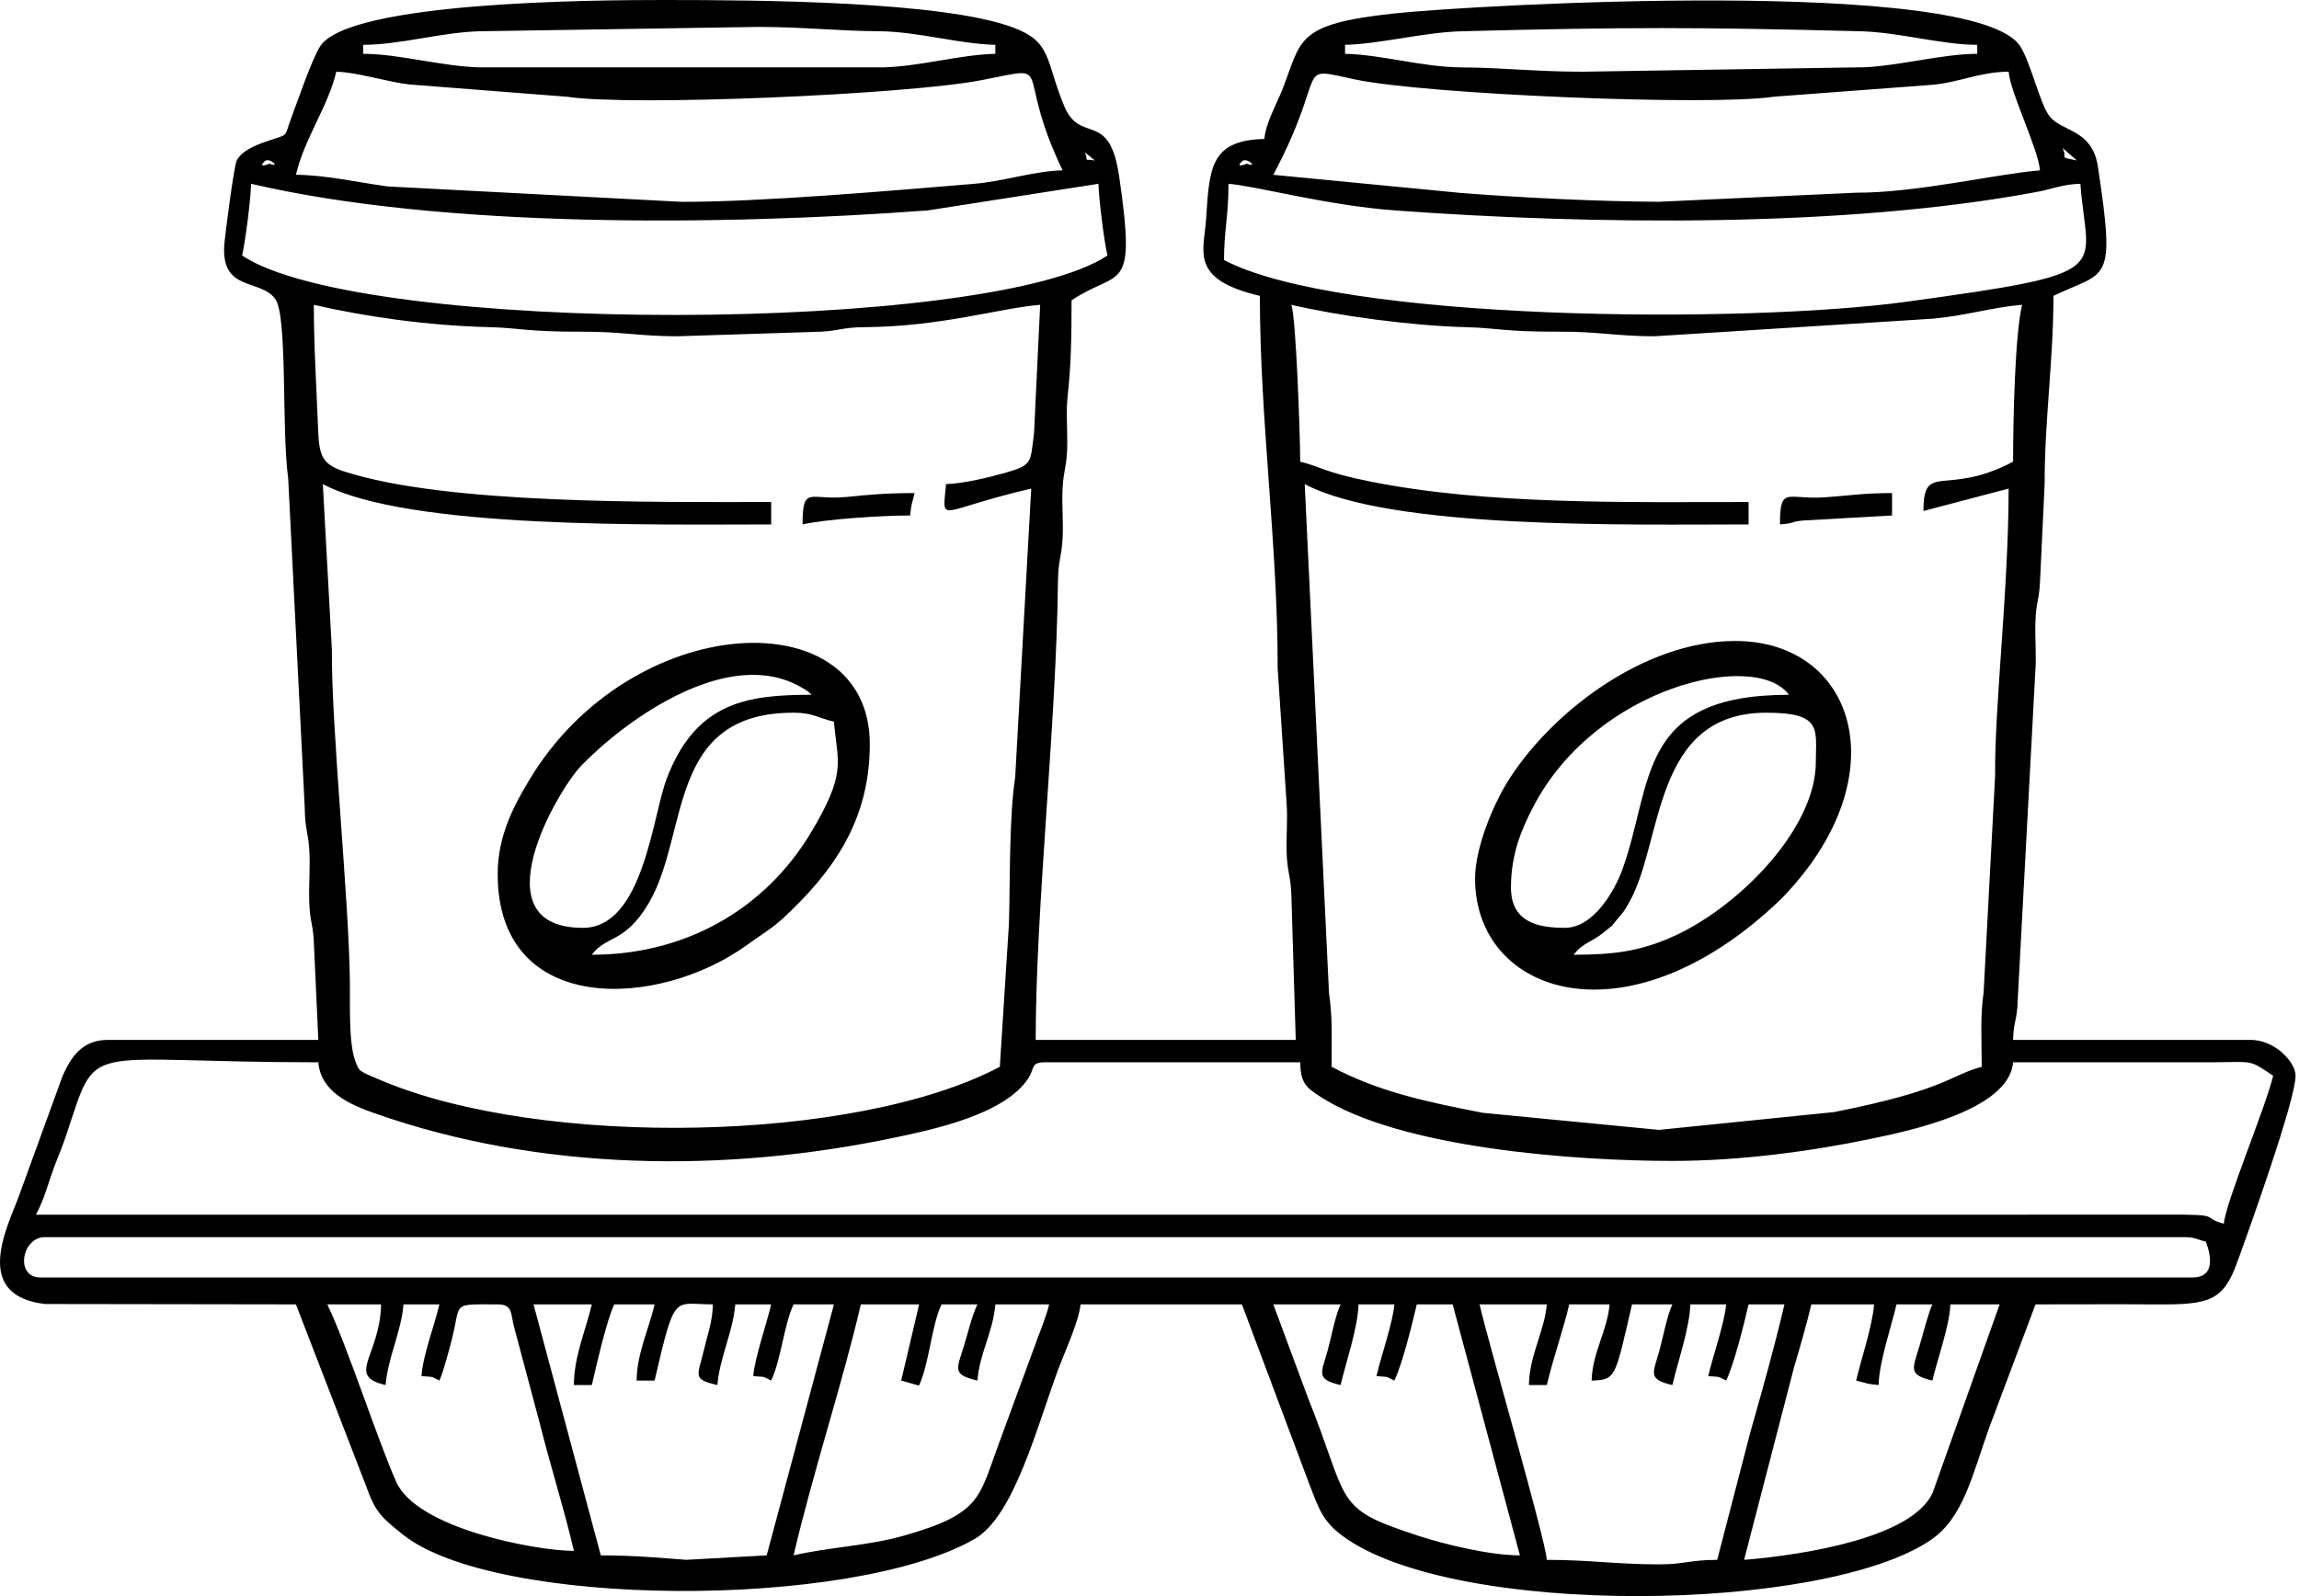<?xml version="1.0" encoding="UTF-8"?> <svg xmlns="http://www.w3.org/2000/svg" width="432" height="300" viewBox="0 0 432 300" fill="none"><path fill-rule="evenodd" clip-rule="evenodd" d="M100.256 245.168H111.208C110.094 249.956 107.842 254.955 107.842 260.331H111.208C112.089 256.551 114.001 248.131 115.423 245.168H123.004C121.927 249.8 119.633 254.566 119.633 259.487H123.004C126.903 242.746 126.476 245.168 133.957 245.168C133.883 248.47 132.952 250.837 132.287 253.676C131.118 258.666 129.985 259.207 134.801 260.331C135.227 255.185 137.741 250.309 138.167 245.168H144.909C144.033 248.924 141.827 255.208 141.538 258.648C144.148 258.868 143.13 258.634 144.909 259.487C146.73 255.689 147.372 248.81 149.12 245.168H156.706L144.065 292.344L128.981 293.179C123.867 292.816 119.326 292.344 112.896 292.344L100.256 245.168ZM363.114 259.487C364.017 255.616 366.397 248.933 366.485 245.168H375.749L363.155 280.594C359.321 288.964 339.406 292.216 327.729 293.188L337.099 257.061C338.117 253.621 339.539 248.713 340.365 245.168H352.161C351.813 249.332 349.753 255.35 348.79 259.487C350.712 259.936 350.73 260.143 353.005 260.331C353.101 255.974 355.404 249.328 356.371 245.168H363.114C362.343 246.773 361.233 251.149 360.701 252.937C359.421 257.249 358.454 258.404 363.114 259.487ZM314.25 260.331C315.217 256.171 317.52 249.525 317.621 245.168H324.358C324.074 248.603 321.863 254.887 320.987 258.648C323.597 258.868 322.583 258.634 324.358 259.487C325.867 256.35 327.665 249.048 328.573 245.168H335.311C333.407 253.332 331.252 260.922 328.926 269.109L322.675 293.188C317.547 293.188 316.529 294.032 311.723 294.032C303.655 294.032 298.853 293.188 290.662 293.188C290.299 288.858 279.934 253.378 278.021 245.168H290.662C290.244 250.14 287.414 254.616 287.291 260.331H290.662C291.794 255.451 293.735 250.043 294.872 245.168H302.453C302.041 250.126 299.202 254.24 299.082 259.487C303.738 259.386 303.494 258.79 306.668 245.168H314.25C313.282 247.181 312.456 251.502 311.837 253.777C310.649 258.111 309.494 259.221 314.25 260.331ZM251.906 260.331C252.874 256.171 255.176 249.525 255.273 245.168H262.015C261.73 248.603 259.52 254.887 258.644 258.648C261.253 258.868 260.235 258.634 262.015 259.487C263.519 256.35 265.322 249.048 266.225 245.168H272.967L285.603 292.344C279.893 292.344 271.293 290.225 266.532 288.67C250.269 283.364 253.837 282.781 245.646 262.376L239.266 245.168H251.906C250.938 247.181 250.113 251.502 249.494 253.777C248.306 258.111 247.15 259.221 251.906 260.331ZM183.665 259.487C184.1 254.212 186.595 250.442 187.036 245.168H197.144C196.562 247.663 195.126 250.951 194.099 253.914L187.756 271.159C183.935 281.392 184.554 284.478 169.846 288.638C162.874 290.606 155.935 290.757 149.12 292.344C152.766 276.713 158.256 260.207 161.76 245.168H172.712C171.616 249.86 170.469 254.653 169.341 259.487L172.68 260.432C174.606 256.377 175.028 249.117 176.923 245.168H183.665C182.624 247.328 181.908 250.47 181.17 252.85C179.757 257.409 178.872 258.372 183.665 259.487ZM61.505 245.168H71.613C71.393 254.965 64.903 258.57 72.457 260.331C72.884 255.185 75.397 250.309 75.824 245.168H82.566C81.575 249.406 79.548 254.378 79.195 258.648C81.805 258.868 80.786 258.634 82.566 259.487C83.286 257.982 84.506 253.313 84.909 251.722C86.703 244.682 84.657 245.168 93.518 245.168C96.431 245.168 95.903 246.911 96.651 249.617L101.439 267.573C103.517 275.87 105.975 283.492 107.842 291.5C100.875 291.5 78.401 287.368 74.462 278.543C70.921 270.6 65.316 253.112 61.505 245.168ZM8.426 232.528H410.294C412.569 232.528 412.615 232.931 414.505 233.372C414.601 233.775 417.316 240.109 411.977 240.109H7.582C2.757 240.109 4.087 232.528 8.426 232.528ZM417.876 230.001C413.298 228.781 418.105 228.226 406.928 228.308L213.151 228.317C144.345 228.317 75.544 228.317 6.743 228.317C8.105 225.735 8.495 224.268 9.577 221.043C10.609 217.984 11.297 216.746 12.329 213.682C18.613 195.047 14.379 199.67 59.817 199.67C60.28 205.206 65.628 207.568 70.444 209.265C101.343 220.131 136.186 220.557 168.291 213.783C175.634 212.233 188.953 209.412 193.296 202.565C194.424 200.785 193.691 199.67 196.3 199.67H244.32C244.407 203.496 245.329 204.33 248.022 206.082C263.01 215.856 296.156 218.204 314.25 218.204C327.248 218.204 340.663 216.319 351.409 214.081C358.371 212.636 377.524 208.752 378.276 199.67L416.202 199.661C423.572 199.597 422.609 199.161 427.145 202.198C425.801 207.958 418.206 226.015 417.876 230.001ZM177.766 90.99C177.12 98.732 175.914 95.994 193.773 91.834L190.76 146.106C189.604 153.724 189.824 165.534 189.59 173.583L187.875 200.514C160.838 214.82 101.884 215.842 71.6 203.055C67.339 201.257 67.518 201.409 66.775 199.455C65.5 196.102 65.798 188.961 65.747 184.476C65.578 169.051 62.248 136.717 62.363 122.146L60.661 90.99C76.723 99.489 122.858 98.572 144.909 98.572V94.361C122.839 94.361 83.96 94.834 64.711 88.628C60.679 87.33 59.968 85.789 59.785 80.914C59.464 72.356 58.973 65.448 58.973 57.289C68.453 59.5 80.552 61.22 91.849 61.486C97.632 61.623 98.962 62.385 109.525 62.343C116.666 62.316 120.239 63.201 127.224 63.206L154.178 62.348C157.958 62.146 158.196 61.527 162.585 61.49C176.946 61.371 187.724 57.936 195.456 57.289L194.305 81.414C193.581 86.862 194.103 87.376 189.072 88.816C186.05 89.683 180.936 90.921 177.766 90.99ZM242.637 57.289C251.512 59.358 265.092 61.229 275.503 61.495C281.53 61.651 282.576 62.385 293.189 62.343C300.33 62.316 303.903 63.201 310.883 63.206L363.192 59.899C369.709 59.289 374.272 57.766 379.964 57.289C378.593 63.183 378.276 79.244 378.276 86.78C365.613 93.481 361.43 86.606 361.43 96.045L377.437 91.834C377.437 110.616 374.763 132.892 374.901 145.748L372.736 186.549C372.066 190.965 372.383 195.9 372.383 200.514C366.26 202.147 365.934 204.794 344.662 209.022L311.727 212.37L278.641 209.164C267.381 206.986 258.827 205.069 250.218 200.514C250.218 195.644 250.42 191.204 249.732 186.677L245.164 90.99C261.373 99.567 306.485 98.572 328.573 98.572V94.361C305.714 94.361 279.585 94.93 257.447 90.504C248.691 88.752 248.04 87.642 244.32 86.78C244.32 82.239 243.536 59.298 242.637 57.289ZM230.841 34.545C236.253 34.995 249.319 38.609 262.07 39.544C298.835 42.246 346.841 42.874 383.106 36.004C385.56 35.54 387.656 34.618 390.917 34.545C392.178 51.235 398.269 51.203 358.316 56.707C327.867 60.903 251.87 60.435 230.001 48.864C230.001 43.36 230.841 40.686 230.841 34.545ZM47.181 34.545C83.24 42.943 135.622 42.42 174.35 39.549L206.409 34.545C206.478 37.471 207.482 45.387 208.097 48.025C185.985 62.83 67.894 63.022 45.494 48.025C46.108 45.387 47.117 37.471 47.181 34.545ZM239.266 32.857C249.939 12.691 242.871 12.425 254.663 14.938C267.752 17.727 321.372 19.983 333.27 18.181L363.045 15.943C368.292 15.47 372.117 13.479 377.437 13.479C377.767 17.474 382.991 27.931 383.331 32.018C374.887 32.72 360.224 36.251 348.781 36.219L311.732 37.925C299.977 37.866 285.75 37.15 274.604 36.274L239.266 32.857ZM55.607 32.857C57.198 26.019 61.67 19.988 63.188 13.479C67.151 13.571 72.59 15.36 76.814 15.864L106.512 18.181C118.693 20.024 170.442 17.772 184.412 15.071C198.896 12.273 190.205 12.292 199.671 32.018C194.14 32.142 188.912 34.068 182.848 34.568C167.777 35.816 143.093 37.976 128.077 37.934L72.801 35.04C67.192 34.261 60.886 32.857 55.607 32.857ZM233.368 30.33C234.267 29.436 236.565 31.669 234.308 30.77C234.29 30.761 231.96 31.743 233.368 30.33ZM49.709 30.33C50.603 29.436 52.905 31.669 50.644 30.77C50.626 30.761 48.296 31.743 49.709 30.33ZM203.882 28.647L205.735 30.165C203.377 29.752 204.629 30.642 203.882 28.647ZM387.545 27.803L390.251 30.151C386.559 29.395 388.688 29.972 387.545 27.803ZM252.746 8.425C259.345 8.279 267.596 6.054 274.627 5.875C305.49 5.082 318.795 5.082 349.657 5.875C356.812 6.059 364.879 8.425 371.539 8.425V10.113C365.246 10.113 357.124 12.315 350.478 12.64L297.399 13.479C288.639 13.479 282.681 12.723 274.623 12.668C267.317 12.617 259.588 10.264 252.746 10.113V8.425ZM68.242 8.425C75.163 8.425 83.047 6.054 90.124 5.875L142.382 5.059C151.142 5.059 157.1 5.816 165.158 5.871C172.465 5.921 180.193 8.274 187.036 8.425V10.113C180.532 10.255 172.786 12.493 165.998 12.663H90.124C82.969 12.48 74.902 10.113 68.242 10.113V8.425ZM59.817 195.46H20.222C15.361 195.46 13.306 198.813 11.779 202.184L3.693 224.428C2.688 227.336 -0.054 232.757 0.001 237.343C0.047 241.141 2.019 244.361 8.49 245.099L55.607 245.168L68.751 279.199C70.563 284.382 71.834 285.304 75.604 288.354C92.894 302.329 159.948 302.549 183.119 289.271C190.576 284.997 194.823 268.196 198.956 257.088C199.947 254.428 202.785 248.227 203.042 245.168H233.368L245.999 278.874C247.737 283.313 248.411 285.818 252.227 288.652C273.077 304.131 342.58 303.159 362.774 289.477C368.92 285.313 370.562 277.383 373.75 268.44L382.491 245.168C390.073 245.168 397.663 245.122 405.245 245.173C414.963 245.237 417.71 244.572 420.302 237.486C422.421 231.698 431.355 206.812 431.355 202.198C431.355 199.629 427.48 195.46 422.93 195.46H378.276C378.359 191.8 379.033 192.016 379.148 187.906L382.445 126.329C382.688 123.384 382.377 120.059 382.464 117.083C382.583 112.918 383.239 112.872 383.363 108.712L384.202 91.018C384.193 78.956 385.862 67.535 385.862 55.606C395.884 50.799 397.617 53.721 394.2 31.261C393.127 24.23 387.371 24.785 385.101 21.822C383.312 19.488 381.624 11.888 379.648 8.742C371.374 -4.453 276.687 0.949 262.01 2.523C243.151 4.55 244.65 7.568 240.954 16.855C239.885 19.543 237.826 23.18 237.583 26.12C227.318 26.349 227.263 31.747 226.626 41.287C226.227 47.263 223.484 52.519 236.739 55.606C236.739 78.9 240.105 102.287 240.082 125.558L241.752 150.852C241.995 153.797 241.678 157.122 241.766 160.103C241.889 164.263 242.545 164.309 242.665 168.474L243.481 195.46H194.617C194.617 170.505 198.502 136.102 198.795 109.492C198.841 105.144 199.474 104.855 199.676 101.103C199.836 98.109 199.506 94.825 199.667 91.83C199.869 88.078 200.497 87.789 200.547 83.441C200.579 80.396 200.295 77.291 200.634 74.264C201.263 68.673 201.355 63.224 201.355 56.45C210.44 50.364 213.577 55.716 210.303 33.178C208.454 20.437 203.047 27.317 199.969 19.924C196.383 11.296 197.75 7.902 190.315 5.146C177.074 0.243 143.001 0 124.688 0C111.965 0 65.477 0.252 60.134 8.742C58.565 11.228 55.928 19.002 54.809 21.951C53.245 26.069 54.529 25.042 50.14 26.555C47.874 27.335 45.448 28.353 44.485 30.165C43.976 31.128 42.187 44.736 42.118 46.433C41.783 54.799 48.842 52.386 51.694 56.147C54.093 59.307 52.859 80.483 54.153 89.917L57.258 151.683C57.304 156.031 57.937 156.32 58.139 160.071C58.299 163.071 58.015 166.35 58.106 169.368C58.23 173.532 58.882 173.578 59.001 177.738L59.817 195.46Z" fill="black"></path><path fill-rule="evenodd" clip-rule="evenodd" d="M111.207 179.453C113.9 175.78 117.367 177.362 121.839 169.859C129.594 156.842 125.091 133.956 149.119 133.956C152.747 133.956 153.687 134.938 156.705 135.644C157.347 143.363 159.241 145.074 152.343 156.558C143.624 171.069 128.613 179.453 111.207 179.453ZM109.524 174.395C89.789 174.395 104.653 148.61 109.295 143.84C117.83 135.066 136.997 121.334 150.536 129.172C152.187 130.131 151.568 129.782 152.49 130.59C140.506 130.59 130.782 131.892 125.283 146.344C122.573 153.458 120.885 174.395 109.524 174.395ZM93.518 164.286C93.518 191.098 123.802 189.681 140.474 177.541C142.877 175.789 145.161 174.459 147.239 172.514C156.434 163.919 163.442 154.37 163.442 139.854C163.442 112.482 118.66 114.569 99.443 146.624C96.645 151.284 93.518 157.026 93.518 164.286Z" fill="black"></path><path fill-rule="evenodd" clip-rule="evenodd" d="M295.716 179.454C297.376 177.188 299.037 177.174 301.504 175.133C303.66 173.344 302.252 174.72 304.036 172.606C305.238 171.18 305.091 171.423 306.118 169.634C312.576 158.383 310.347 133.956 331.94 133.956C342.539 133.956 341.209 137.157 341.209 143.225C341.209 156.063 326.101 171.083 313.667 176.344C308.072 178.715 303.458 179.454 295.716 179.454ZM294.028 174.395C288.667 174.395 283.92 173.147 283.92 166.813C283.92 160.484 285.961 155.769 288.116 151.632C299.922 128.957 329.936 122.1 336.155 130.59C307.485 130.59 310.709 147.17 304.889 163.355C303.449 167.359 299.482 174.395 294.028 174.395ZM277.178 165.13C277.178 187.012 305.747 196.598 334.384 169.258C334.508 169.139 334.687 168.964 334.811 168.841L335.632 167.978C356.734 145.436 348.483 120.477 326.046 120.477C308.664 120.477 290.946 134.286 283.012 147.371C280.746 151.114 277.178 159.159 277.178 165.13Z" fill="black"></path><path fill-rule="evenodd" clip-rule="evenodd" d="M334.468 98.572C337.642 98.31 336.137 98.104 338.784 97.833L355.533 96.888V92.674C350.108 92.674 346.957 93.201 342.856 93.481C335.88 93.958 334.468 91.201 334.468 98.572Z" fill="black"></path><path fill-rule="evenodd" clip-rule="evenodd" d="M150.808 98.572C155.11 97.572 165.714 96.888 171.025 96.888C171.217 94.614 171.424 94.595 171.868 92.674C166.521 92.674 163.209 92.99 159.118 93.403C152.197 94.105 150.808 91.1 150.808 98.572Z" fill="black"></path></svg> 